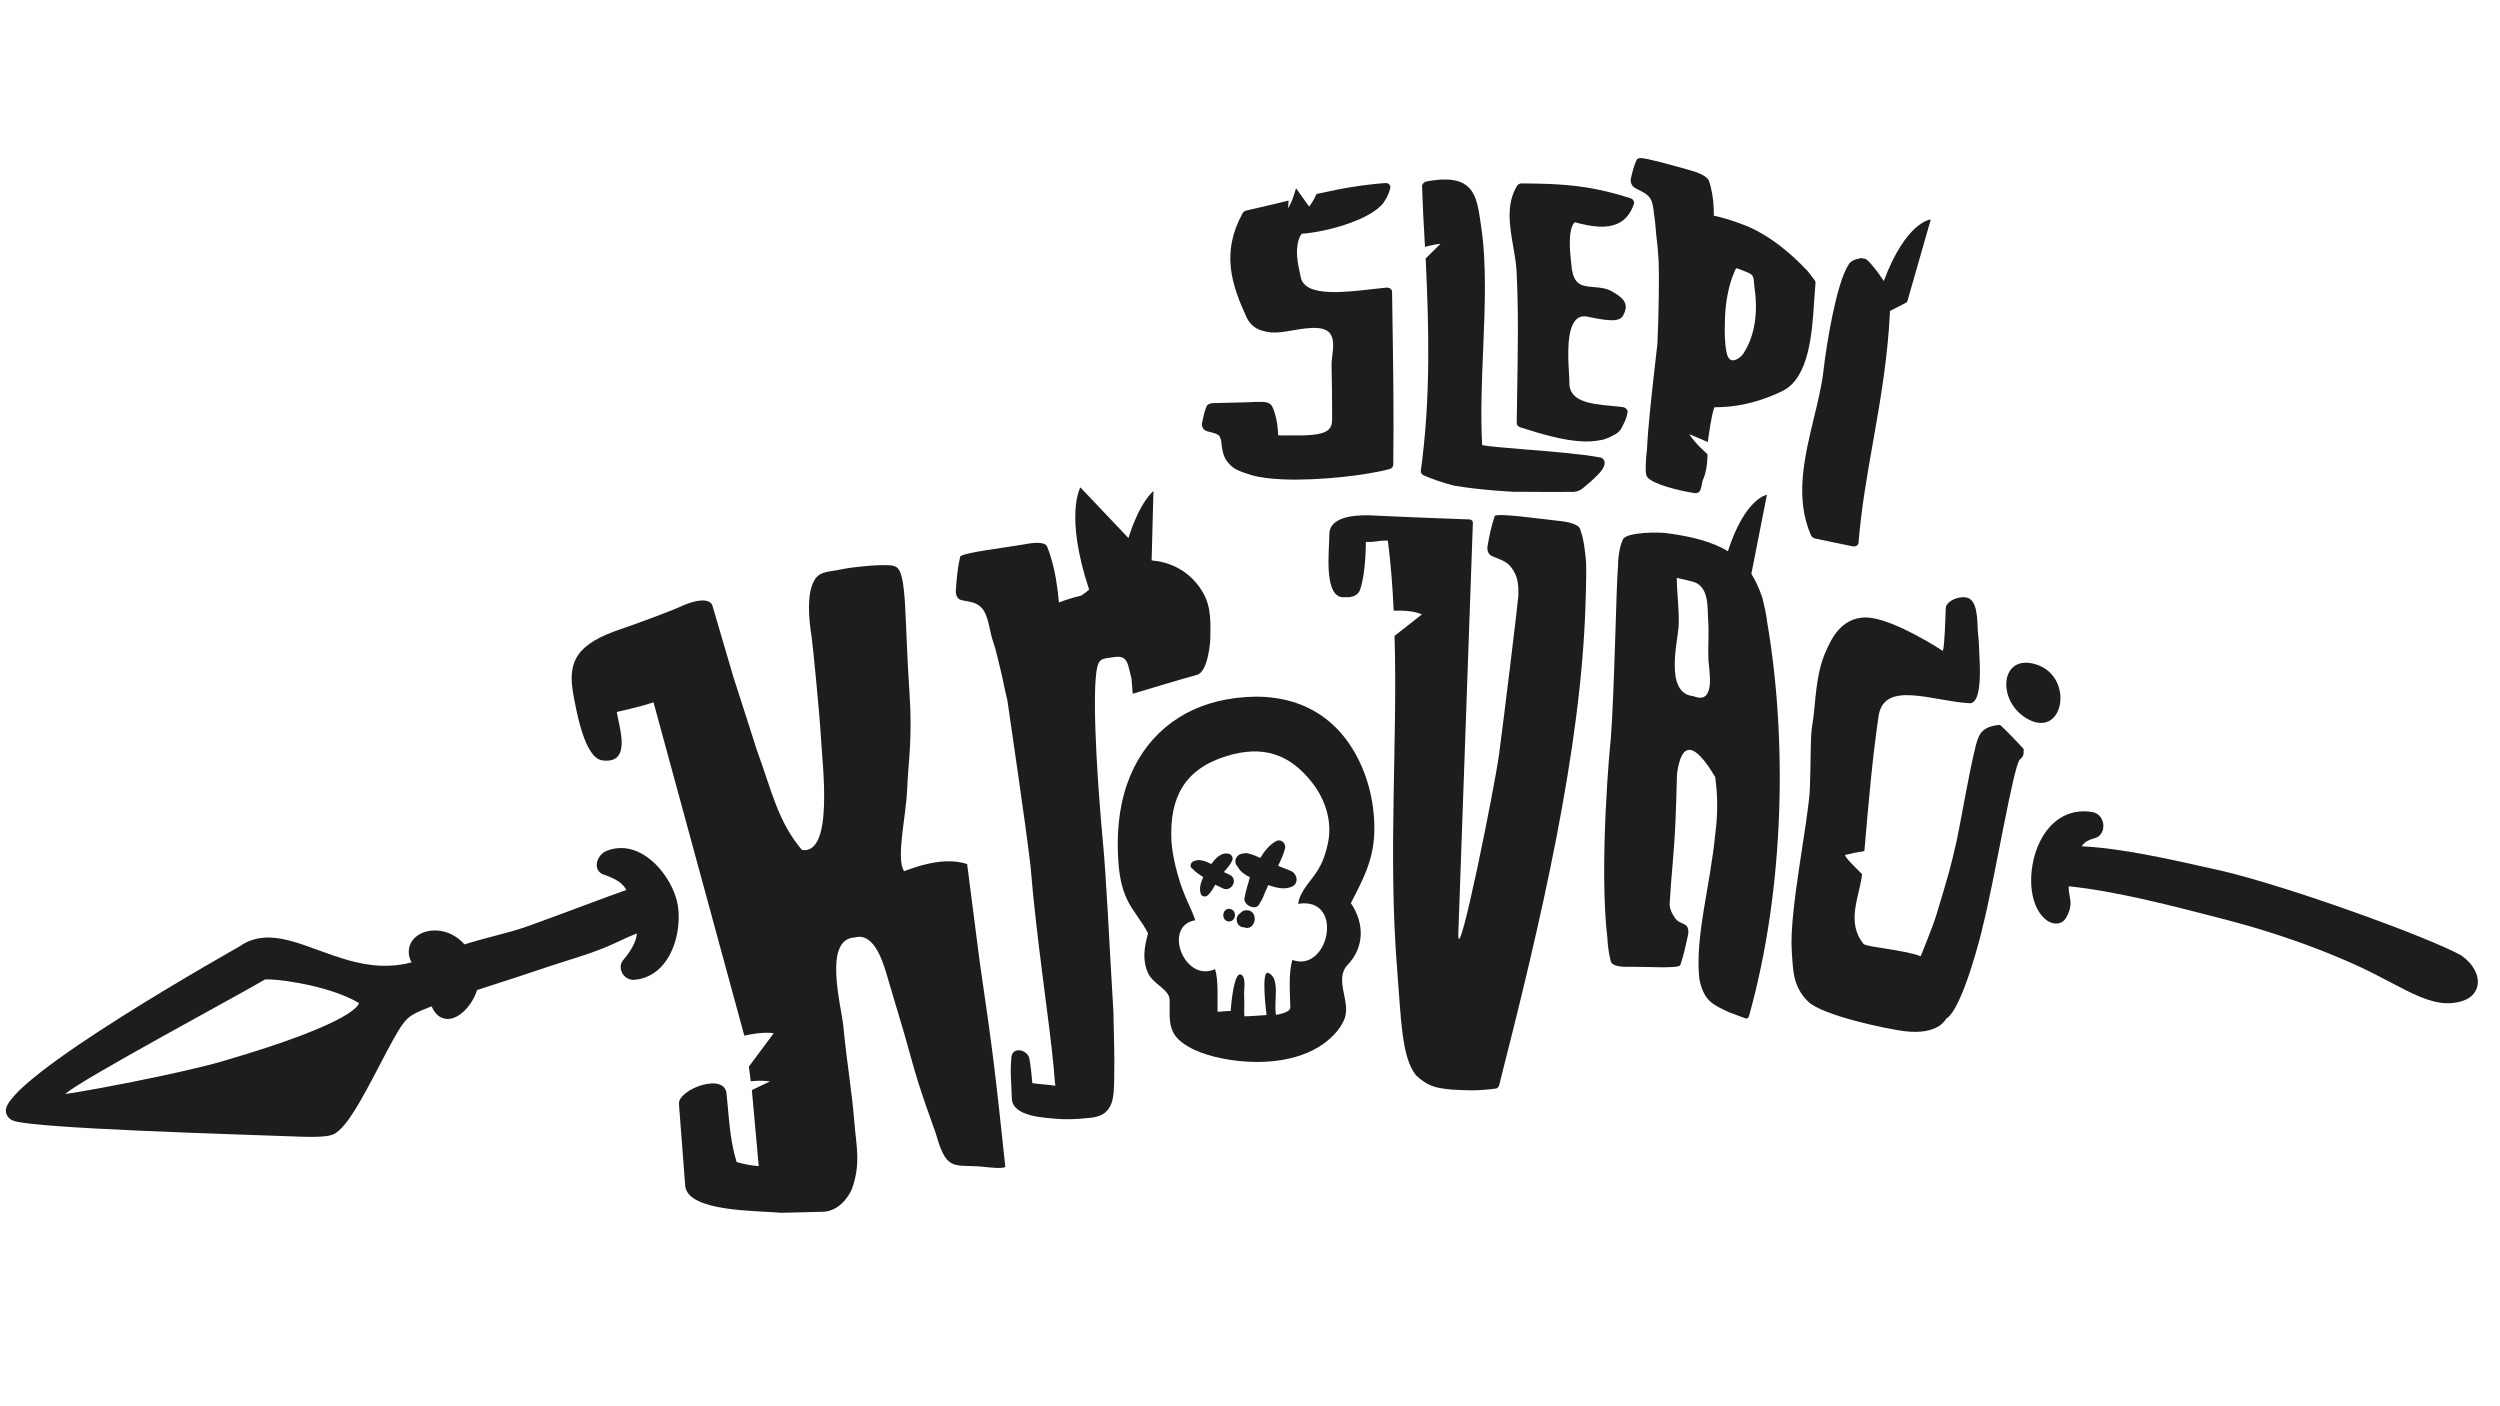<svg xmlns="http://www.w3.org/2000/svg" xmlns:xlink="http://www.w3.org/1999/xlink" width="1920" zoomAndPan="magnify" viewBox="0 0 1440 810" height="1080" preserveAspectRatio="xMidYMid meet" version="1.0"><path fill="#1d1d1b" d="M 642.004 378.449 C 649.855 377.266 649.535 382.828 651.746 390.875 C 651.758 390.918 652.422 399.574 652.445 399.613 C 665.875 395.602 676.66 392.285 689.508 388.688 C 695.945 387.012 697.344 368.512 697.145 366.938 C 697.426 355.051 697.211 347.16 691.059 338.402 C 685.496 330.496 677.262 325.141 667.355 323.328 C 666.008 323.09 664.668 322.918 663.336 322.781 L 664.387 282.848 C 664.387 282.848 656.66 288.629 649.977 309.918 L 622.301 280.723 C 622.301 280.723 613.066 296.598 627.336 339.625 C 625.93 340.879 624.457 342.043 622.824 343.043 C 617.797 344.262 613.566 345.609 609.961 347.047 C 609.105 337.906 607.793 328.91 605.105 320.441 L 605.105 320.434 C 604.996 319.609 603.59 315.984 603.145 314.844 C 601.582 310.957 590.566 313.441 589.789 313.586 C 579.461 315.414 553.57 318.367 553.02 320.777 C 551.566 327.078 551.004 333.668 550.562 340 C 550.406 342.312 551.207 345.066 553.652 345.645 C 558.207 346.707 562.426 346.609 565.703 350.422 C 569.43 354.75 569.977 363.645 571.887 369.098 C 573.945 374.93 575.121 381.305 576.68 387.336 C 577.617 390.961 578.707 397.324 580.277 403.523 C 582.168 417.367 590.148 469.992 593.551 498.527 C 597.031 541.66 604.594 588.754 607.055 616.285 C 607.07 617.922 607.434 621.621 607.875 625.398 C 606.531 625.008 595.961 624.262 594.621 623.863 C 594.258 619.184 593.738 614.539 592.953 609.879 C 592.059 604.586 583.156 602.527 582.566 608.984 C 581.719 618.406 582.559 623.207 582.82 632.707 C 583.105 643.25 601.656 643.816 609.711 644.512 C 617.773 645.191 629.062 643.719 629.379 643.703 C 641.387 641.848 641.605 632.363 641.781 621.359 C 642.008 606.73 641.703 600.875 641.328 582.891 C 638.801 541.199 637.387 506.82 635.074 482.699 C 633.211 463.074 628.824 406.645 631.527 386.965 C 632.664 378.805 634.75 379.539 642.004 378.449 Z M 642.004 378.449 " fill-opacity="1" fill-rule="nonzero"/><path fill="#1d1d1b" d="M 1015.168 344.457 C 1013.332 338.914 1011.07 334.266 1008.789 330.5 L 1017.758 284.961 C 1017.758 284.961 1005.129 286.898 995.281 317.477 C 986.551 312.266 975.309 309.129 960.305 307.133 C 956.496 306.422 936.23 306.297 934.711 310.914 C 932.387 315.84 931.883 323.914 931.996 325.832 C 930.914 337.168 929.938 399.008 927.715 426.969 C 927.75 424.695 920.668 498.473 925.988 541.656 C 925.75 541.801 926.613 547.824 926.613 547.824 L 926.613 547.832 C 926.637 548.66 927.484 552.379 927.754 553.562 C 928.73 557.598 938.301 556.852 938.961 556.848 C 947.773 556.758 967.121 558.059 967.863 555.895 C 969.809 550.227 971.105 544.156 972.328 538.387 C 972.758 536.281 972.477 533.586 970.555 532.594 C 966.953 530.734 965.922 531.035 963.684 526.961 C 963.297 526.266 961.965 524.363 961.691 520.996 C 962.645 504.102 964.348 490.344 965.027 473.965 C 965.43 464.449 965.73 455.078 965.953 445.789 C 968.508 426.688 975.953 427.383 987.949 447.551 C 989.457 458.254 989.492 469.012 988.047 479.836 C 985.199 510.133 976.188 539.477 978.82 563.82 C 981.277 576.754 987.285 578.852 994.297 582.305 C 994.992 582.848 1002.055 585.242 1005.406 586.609 C 1006.129 586.91 1007.117 586.293 1007.379 585.418 C 1028.426 510.457 1029.188 424.031 1017.918 358.57 C 1017.402 353.465 1016.297 349.402 1015.168 344.457 Z M 975.711 401.105 C 975.633 401.078 975.574 401.125 975.488 401.105 C 975.402 401.086 975.367 400.992 975.25 400.98 C 958.688 399.312 966.352 369.594 966.867 361.004 C 967.41 351.945 965.887 342.293 965.832 333.176 C 965.84 332.918 965.73 332.844 965.676 332.676 C 965.934 332.812 966.121 332.941 966.637 333.051 C 969.43 333.664 972.227 334.301 975.012 335.039 C 984.75 337.625 983.395 350.473 983.891 357.074 C 984.473 364.875 983.711 372.352 984.059 380.176 C 984.293 385.449 988.633 406.125 975.711 401.105 Z M 975.711 401.105 " fill-opacity="1" fill-rule="nonzero"/><path fill="#1d1d1b" d="M 1170.742 415.465 C 1189.168 422.309 1193.855 390.234 1173.637 382.988 C 1150.812 374.988 1149.457 406.949 1170.742 415.465 Z M 1170.742 415.465 " fill-opacity="1" fill-rule="nonzero"/><path fill="#1d1d1b" d="M 911.746 310.277 C 911.676 309.508 910.539 305.895 910.168 304.746 C 908.883 300.848 898.078 300.039 897.32 299.965 C 887.188 298.883 861.68 295.219 860.953 297.297 C 859.02 302.738 857.871 308.672 856.844 314.418 C 856.465 316.508 856.977 319.238 859.34 320.289 C 863.75 322.262 867.945 323.098 870.824 327.285 C 873.637 331.367 874.82 334.797 874.562 343.262 C 873.922 350.57 866.562 411.195 863.398 434.934 C 861.055 452.5 839.914 558.156 839.973 538.391 L 848.379 301.082 C 848.398 300.086 847.555 299.234 846.492 299.199 C 846.492 299.199 805.516 297.715 790.371 296.879 C 785.234 296.684 765.602 295.973 765.699 307.891 C 765.773 316.359 761.805 346.09 775.156 343.93 C 775.918 344.152 781.691 344.363 783.375 339.742 C 786.812 330.324 786.719 312.148 786.719 312.148 C 792.938 312.383 793.176 311.266 799.402 311.398 C 801.105 324.703 802.168 338.145 802.746 351.754 C 814.508 351.293 818.996 353.922 818.996 353.922 L 803.254 366.262 C 805.09 427.137 799.461 492.023 804.719 557.828 C 807.094 587.598 807.25 608.668 815.594 619.352 C 822.379 625.812 827.258 626.715 835.93 627.582 C 844.922 628.156 851.078 628.395 861.594 627.02 C 862.441 626.914 863.246 626.121 863.496 625.133 C 887.445 531.211 910.742 432.059 913.254 347.938 C 913.332 347.621 913.82 331.598 913.617 324.457 C 913.66 323.934 912.754 314.324 911.746 310.277 Z M 911.746 310.277 " fill-opacity="1" fill-rule="nonzero"/><path fill="#1d1d1b" d="M 1151.895 417.484 C 1142.887 418.527 1140.035 421.176 1137.996 429.707 C 1133.699 447.293 1130.988 465.039 1127.086 484.125 C 1123.598 499.445 1122.152 504.637 1115.266 527.25 C 1113.262 533.809 1106.32 550.801 1106.32 550.801 C 1096.445 547.008 1075.816 545.652 1073.473 543.77 C 1063.109 531.066 1071.094 516.684 1072.551 503.492 C 1067.031 498.117 1061.762 492.719 1062.945 492.406 C 1066.895 491.434 1070.531 490.727 1073.887 490.23 C 1076.359 461.375 1078.473 436.973 1082.055 412.512 C 1085.148 391.523 1113.406 403.969 1134.48 405.062 C 1140.918 405.402 1140.531 388.543 1140.344 382.637 C 1139.984 371.844 1139.742 367.984 1139.273 364.262 C 1138.855 360.875 1139.691 348.734 1134.816 345.082 C 1131.004 342.219 1120.969 345.477 1120.762 350.332 C 1120.566 355.004 1120.156 371.965 1119.078 374.906 C 1119.078 374.906 1090.309 355.996 1075.027 355.672 C 1059.719 355.352 1054.039 370.23 1052.086 374.309 C 1045.391 388.316 1045.879 406.422 1043.926 417.141 C 1042.652 424.195 1043.16 436.602 1042.484 454.043 C 1041.773 472.629 1030.379 525.125 1032.07 548.191 C 1032.832 558.605 1032.559 568.074 1041.387 576.836 C 1049.602 584.996 1087.242 592.758 1096.773 593.938 C 1116.895 596.426 1120.785 586.855 1121.02 586.711 C 1130.555 581.352 1142.051 534.527 1141.973 534.027 C 1149.02 506.543 1159.742 440.539 1163.496 437.426 C 1165.773 435.531 1165.59 434.512 1165.664 431.582 C 1165.691 431.18 1152.383 417.418 1151.895 417.484 Z M 1151.895 417.484 " fill-opacity="1" fill-rule="nonzero"/><path fill="#1d1d1b" d="M 557.082 497.75 C 541.82 492.309 521.031 502.059 520.738 501.77 C 515.945 494.473 521.926 470.238 522.504 454.855 C 523.074 439.652 525.715 425.707 523.844 398.688 C 520.887 356.074 522.609 328.953 515.777 326.379 C 512.91 324.184 490.352 326.586 483.941 328.078 C 478.23 329.402 472.363 328.793 469.285 333.879 C 464.621 341.57 465.711 355.539 467.477 366.734 C 468.066 370.484 472.145 411.379 472.945 426.023 C 473.754 440.918 480.258 492.547 461.891 489.555 C 447.891 472.852 444.84 456.293 435.766 431.539 C 431.363 417.57 426.844 403.664 422.387 389.824 C 422.387 389.824 413.016 357.801 410.332 348.758 C 409.461 345.848 404.188 343.793 391.871 349.449 C 385.805 352.234 363.938 360.258 358.473 362.055 C 331.578 370.91 326.758 381.246 330.293 400.301 C 331.953 409.227 336.68 436.617 346.887 437.973 C 364.129 440.289 356.684 419.188 355.27 410.117 C 362.383 408.379 369.578 406.844 376.422 404.523 L 428.719 596.52 C 440.309 593.91 445.637 595.172 445.637 595.172 L 431.324 614.395 L 432.438 622.805 C 439.961 622.055 443.434 622.934 443.434 622.934 L 433.07 627.871 L 437.023 671.676 C 432.559 671.387 428.418 670.496 424.301 669.352 C 420.281 656.34 419.91 643.477 418.5 630.074 C 417.578 617.348 390.426 627.465 391.07 635.883 L 394.688 683.121 C 396.277 698.082 435.594 697.254 450.18 698.566 L 474.852 697.961 C 485.664 696.828 490.438 685.578 490.754 684.699 C 495.914 670.258 493.211 660.141 492.164 647.012 C 490.57 626.941 487.93 613.754 485.793 591.32 C 484.688 579.734 473.828 540.82 492.344 539.977 C 502.312 537.141 507.633 550.574 510.793 561.465 C 517.613 584.832 520.312 592.867 524.438 608.18 C 530.523 630.738 537.941 649.031 539.582 654.715 C 545.68 675.77 550.27 670.211 567.469 672.184 C 569.07 672.359 579.219 673.523 579.035 671.844 C 573.344 618.492 572.352 608.859 564.238 553.465 C 564.23 553.465 557.129 497.762 557.082 497.75 Z M 557.082 497.75 " fill-opacity="1" fill-rule="nonzero"/><path fill="#1d1d1b" d="M 873.527 155.98 C 874.703 178.645 874.305 201.684 873.895 226.059 C 873.805 231.859 873.695 237.707 873.629 243.582 C 873.605 244.734 874.414 245.734 875.668 246.129 C 887.277 249.844 900.602 253.836 911.906 254.258 L 911.91 254.258 C 915.539 254.402 918.832 254.148 921.699 253.539 C 922.852 253.426 924.016 253.121 925.023 252.672 C 926.375 252.23 927.656 251.648 928.621 251.062 C 931.023 250 933.438 248.492 934.887 244.746 C 936.168 242.535 937.016 240.176 937.469 237.547 C 937.73 236.043 936.344 234.77 934.902 234.535 C 933.02 234.219 930.699 234.02 928.234 233.805 C 914.777 232.633 903.652 230.793 903.949 220.156 C 903.977 218.93 903.867 217.051 903.715 214.68 C 903.199 205.793 902.223 189.27 908.07 183.863 C 909.371 182.668 910.934 182.121 912.926 182.203 C 913.473 182.223 914.949 182.52 916.512 182.836 C 919.629 183.457 923.926 184.312 927.473 184.445 C 928.887 184.492 933.25 184.66 934.723 182.074 C 938.59 175.281 935.668 171.949 928.5 167.84 C 925.191 165.957 921.555 165.656 918.031 165.359 C 911.109 164.797 906.105 164.371 905.129 152.676 C 905.082 152.066 904.992 151.301 904.898 150.406 C 904.301 144.863 902.957 132.227 907.02 128.004 C 912.809 129.578 917.395 130.398 921.363 130.547 C 931.566 130.93 938.031 126.664 941.117 117.504 C 941.57 116.164 940.676 114.66 939.109 114.156 C 920.16 108.105 906.312 106.488 891.352 105.926 C 887.215 105.766 882.633 105.684 876.395 105.645 C 875.559 105.684 874.367 106.062 873.828 106.98 C 867.363 117.73 869.551 130.211 871.66 142.285 C 872.5 147.105 873.305 151.66 873.527 155.98 Z M 873.527 155.98 " fill-opacity="1" fill-rule="nonzero"/><path fill="#1d1d1b" d="M 1045.699 163.402 C 1045.828 162.863 1045.809 162.043 1045.059 161.156 L 1044.773 160.789 L 1044.742 160.773 C 1044.324 160.242 1043.887 159.648 1043.438 159.039 C 1042.277 157.457 1040.949 155.668 1039.613 154.543 C 1035.41 150.039 1020.301 134.879 1002.457 128.789 C 996.641 126.648 991.609 125.152 987.164 124.242 C 987.227 118.301 986.719 113.254 985.555 108.441 C 985.406 107.359 984.391 104.297 984.379 104.273 C 983.41 101.332 977.805 99.238 973.203 97.977 L 971.504 97.504 C 960.664 94.449 948.777 91.188 945.176 91.047 C 943.871 91 943.016 91.387 942.66 92.18 C 941.137 95.473 940.25 99.078 939.383 102.789 C 938.961 104.656 939.637 107.129 942.102 108.465 C 942.812 108.848 943.512 109.195 944.184 109.535 C 946.664 110.777 948.793 111.844 950.289 113.926 C 951.914 116.203 952.277 119.484 952.609 122.371 C 952.727 123.391 952.84 124.367 953.004 125.234 C 953.293 126.945 953.477 129.34 953.66 131.641 C 953.832 133.781 954.004 135.984 954.281 137.762 C 954.562 139.598 954.973 144.297 955.379 150.297 C 955.758 159.445 955.398 182.691 954.668 198.047 L 954.008 203.781 C 951.566 225.145 949.266 245.32 948.645 259.141 C 948.242 261.699 948.129 263.914 948.02 266.469 L 947.953 267.957 C 947.957 268.434 947.957 268.918 947.949 269.375 C 947.93 271.648 947.906 273.605 948.918 274.887 C 952.066 278.848 966.711 282.625 976.102 284.035 L 976.52 284.074 C 977.766 284.121 978.859 283.512 979.301 282.523 C 979.73 281.539 980.164 279.812 980.641 277.102 C 982.52 272.828 983.449 267.98 983.5 262.305 L 983.504 261.621 L 982.988 261.16 C 977.199 255.945 974.395 252.324 973.039 250.066 L 983.684 254.594 L 983.984 252.465 C 985.73 239.961 986.895 235.738 987.598 234.551 C 1003.93 234.707 1017.887 229.562 1026.75 225.195 C 1042.102 217.617 1043.781 191.789 1044.996 172.922 C 1045.23 169.398 1045.449 166.07 1045.699 163.402 Z M 1004.301 203.449 C 1002.828 205.793 999.984 207.629 997.992 207.547 C 995.871 207.477 994.922 205.078 994.516 203.094 C 993.316 197.23 993.422 191.297 993.512 186.059 C 993.652 174.477 995.59 164.344 999.27 155.938 C 999.809 154.699 1000.133 154.547 1000.133 154.547 C 1000.133 154.547 1000.176 154.543 1000.234 154.547 C 1000.77 154.566 1001.867 155.012 1003.137 155.523 C 1003.883 155.832 1004.746 156.172 1005.727 156.539 C 1009.98 158.109 1010.07 159.484 1010.305 162.816 C 1010.355 163.734 1010.434 164.734 1010.594 165.832 C 1012.801 180.473 1010.574 193.82 1004.301 203.449 Z M 1004.301 203.449 " fill-opacity="1" fill-rule="nonzero"/><path fill="#1d1d1b" d="M 922.488 263.727 L 921.922 263.523 C 910.891 261.469 892.711 260.004 878.098 258.832 C 868.215 258.031 857.156 257.137 853.727 256.398 C 852.734 238.723 853.535 219.715 854.293 201.324 C 855.32 176.938 856.375 151.719 853.109 130.277 L 852.75 127.742 C 850.863 114.996 849.25 103.992 833.539 103.398 C 830.191 103.273 826.367 103.633 821.82 104.488 C 820.223 104.801 819.059 106.047 819.109 107.359 C 819.434 117.805 819.977 128.039 820.68 140.215 L 820.793 142.172 L 822.871 141.664 C 825.793 140.945 828.07 140.578 829.754 140.395 L 821.191 148.871 L 821.219 149.52 C 822.992 187.707 824.238 228.566 818.406 271.094 C 818.238 272.148 818.918 273.309 819.992 273.789 C 824.469 275.797 830.805 277.957 837.551 279.738 C 853.801 282.488 872.168 283.273 872.336 283.289 C 872.84 283.305 873.031 283.312 873.324 283.258 C 882.297 283.402 901.527 283.355 904.363 283.324 C 904.488 283.336 904.777 283.371 905.141 283.379 C 906.676 283.445 909.594 283.188 912.113 280.891 L 913.629 279.594 C 915.703 277.875 917.477 276.379 919.734 274.098 C 923.039 270.859 924.559 268.195 924.266 266.18 C 924.113 265.148 923.496 264.297 922.488 263.727 Z M 922.488 263.727 " fill-opacity="1" fill-rule="nonzero"/><path fill="#1d1d1b" d="M 695.359 248.414 C 696.031 248.602 696.699 248.781 697.348 248.945 C 699.547 249.504 701.289 249.938 702.461 251.199 C 702.605 251.418 702.867 252.223 703.016 252.648 C 703.125 252.98 703.234 253.293 703.324 253.527 C 703.383 253.898 703.434 254.367 703.492 254.898 C 703.812 257.832 704.352 262.738 706.887 265.84 C 710.199 270.281 713.578 271.359 721.023 273.746 C 725.637 275.043 731.859 275.84 739.508 276.133 C 760.41 276.918 787.348 273.684 800.305 270.23 C 801.625 269.879 802.523 268.844 802.527 267.656 C 802.926 238.938 802.441 208.227 802.02 181.133 L 801.828 168.062 C 801.805 166.734 800.625 165.715 798.988 165.656 C 798.836 165.652 798.691 165.648 798.496 165.672 C 795.922 165.91 793.168 166.227 790.316 166.551 C 782.457 167.457 773.543 168.477 766.09 168.195 C 755.84 167.812 750.484 165.133 749.242 159.77 C 748.195 155.207 747.539 151.5 747.172 148.125 C 746.746 142.09 747.715 137.129 749.793 134.652 C 764.66 133.523 785.918 127.191 794.434 119.383 C 795.773 118.273 796.863 116.973 797.641 115.594 C 799.125 113.383 800.145 111.012 800.785 108.344 C 800.957 107.633 800.777 106.91 800.316 106.355 C 799.824 105.793 799.105 105.457 798.289 105.434 L 797.891 105.441 C 785.984 106.332 774.031 108.215 759.133 111.562 L 758.27 111.746 L 757.941 112.488 C 756.539 115.652 755.066 117.738 754.043 118.949 L 752.215 116.398 L 746.512 108.414 L 745.496 111.777 C 745.074 113.137 744.605 114.473 744.082 115.738 L 744.07 115.754 C 743.348 117.449 742.605 118.844 741.898 119.977 L 742.238 115.535 L 739.363 116.23 C 732.488 117.883 725.387 119.586 718.086 121.207 C 717.281 121.387 716.254 121.871 715.797 122.699 C 703.16 145.59 709.516 163.926 717.758 182.25 C 719.129 185.301 721.883 189.219 727.234 190.504 C 729.059 191.105 730.957 191.434 733.051 191.52 C 736.684 191.648 740.398 191.004 744.34 190.328 C 747.77 189.73 751.324 189.113 755.27 188.922 C 760.426 188.652 763.773 189.543 765.723 191.609 C 768.652 194.719 767.945 200.414 767.383 205 C 767.156 206.871 766.934 208.648 766.977 210.133 C 767.199 220.074 767.32 230.57 767.309 241.312 C 767.309 247.566 764.797 250.438 750.023 250.816 C 749.859 250.797 749.715 250.789 749.617 250.789 C 748.855 250.758 746.859 250.777 744.68 250.797 C 742.07 250.836 739.145 250.867 737.594 250.812 C 737.312 250.801 736.797 250.75 736.27 250.707 C 736.262 250.707 736.258 250.703 736.25 250.703 C 736.031 245.527 735.355 241.312 734.121 237.547 C 733.91 236.621 732.891 234.375 732.844 234.266 C 731.648 231.668 728.383 231.547 726.992 231.492 C 726.016 231.457 724.898 231.477 723.68 231.508 L 722.504 231.527 C 722.02 231.562 719.09 231.695 718.555 231.711 C 715.039 231.855 712.355 231.895 709.68 231.93 C 706.93 231.973 704.184 232.012 700.559 232.152 C 698.523 232.094 695.73 232.23 694.973 234.098 C 693.746 237.07 693.078 240.148 692.395 243.555 C 692.008 245.363 692.773 247.656 695.359 248.414 Z M 695.359 248.414 " fill-opacity="1" fill-rule="nonzero"/><path fill="#1d1d1b" d="M 1043.09 308.242 C 1043.535 309.25 1044.418 309.961 1045.555 310.199 C 1052.707 311.699 1059.852 313.188 1067.016 314.664 C 1067.223 314.711 1067.438 314.73 1067.637 314.742 C 1069.18 314.805 1070.418 313.895 1070.523 312.637 C 1072.156 292.504 1075.449 273.887 1078.938 254.16 C 1083.094 230.648 1087.348 206.34 1088.656 179.09 C 1093.586 176.711 1098.508 173.992 1098.508 173.992 L 1112.129 126.41 C 1112.129 126.41 1097.992 127.398 1085.039 161.891 C 1083.312 159.18 1080.809 155.551 1078.828 153.363 C 1078.73 153.258 1078.559 153.062 1078.363 152.816 C 1075.918 149.941 1075.02 149.156 1074.008 148.992 L 1071.16 148.59 L 1071.285 148.914 C 1068.82 149.172 1065.711 150.297 1064.57 152.793 C 1057.742 163.539 1052.023 198.309 1050.324 213.461 C 1049.367 221.945 1047.195 230.938 1044.879 240.457 C 1039.395 263.184 1033.699 286.676 1043.09 308.242 Z M 1043.09 308.242 " fill-opacity="1" fill-rule="nonzero"/><path fill="#1d1d1b" d="M 1417.848 550.461 L 1417.219 550.055 C 1396.477 538.898 1317.621 510.438 1279.477 501.547 L 1276.605 500.898 C 1248.621 494.598 1222.137 488.629 1199.047 487.453 C 1200.262 485.633 1202.203 483.91 1206.402 482.855 C 1209.598 482.051 1211.668 479.094 1211.539 475.5 C 1211.418 471.59 1208.883 468.418 1205.387 467.781 C 1191.645 465.293 1179.855 472.727 1173.738 487.566 C 1168.164 501.094 1168.125 520.336 1177.691 529.129 C 1179.574 530.859 1181.883 531.906 1184.031 531.98 C 1186.629 532.082 1188.84 530.832 1190.113 528.574 C 1193.348 522.836 1192.754 519.555 1192.117 516.098 C 1191.824 514.457 1191.512 512.793 1191.57 510.488 C 1219.168 513.371 1250.523 521.531 1283.641 530.141 C 1308.918 536.816 1332.883 545.152 1354.879 554.902 C 1363.254 558.613 1370.574 562.465 1377.027 565.859 C 1389.375 572.352 1399.152 577.492 1408.879 577.848 C 1411.879 577.965 1414.703 577.617 1417.531 576.82 C 1424.832 574.777 1426.648 570.035 1427.094 567.41 C 1428.043 561.668 1424.445 555.023 1417.848 550.461 Z M 1417.848 550.461 " fill-opacity="1" fill-rule="nonzero"/><path fill="#1d1d1b" d="M 358.523 488.484 C 355.34 488.355 352.195 488.941 349.164 490.184 C 346.051 491.473 343.609 495.176 343.711 498.457 C 343.801 500.953 345.273 502.93 347.68 503.746 C 356.121 506.582 359.086 509.465 360.754 512.637 C 355.766 514.324 347.34 517.469 336.703 521.441 C 326.84 525.117 315.648 529.293 304.402 533.355 C 298.027 535.648 291.383 537.391 284.34 539.242 C 278.875 540.684 273.242 542.156 267.555 543.961 C 263.234 539.07 257.418 536.168 251.25 535.949 C 244.613 535.695 238.828 538.641 236.516 543.457 C 235.504 545.559 234.5 549.441 237.027 554.355 C 231.371 555.863 225.609 556.496 219.562 556.266 C 206.562 555.789 194.738 551.449 183.305 547.27 C 173.605 543.723 164.453 540.363 155.848 540.035 C 149.059 539.785 143.238 541.43 138.062 545.07 C 137.148 545.719 1.316 621.633 3.371 640.129 C 3.637 642.582 5.09 644.473 7.461 645.449 C 18.73 650.055 137.734 653.398 172.684 654.707 C 186.883 655.234 190.824 654.098 192.676 653.047 C 199.824 648.949 207.566 634.809 218.566 613.723 C 221.344 608.363 223.973 603.332 226.465 598.871 C 233.84 585.633 235.48 584.973 246.145 580.629 C 246.918 580.316 247.73 579.992 248.594 579.633 C 251.074 585.359 254.723 586.805 257.559 586.91 C 265.102 587.191 272.656 577.746 274.758 570.266 C 278.949 568.875 283.238 567.508 287.504 566.129 C 293.531 564.207 299.758 562.211 305.473 560.258 C 313.797 557.395 320.605 555.238 326.613 553.336 C 337.23 549.965 344.902 547.527 353.066 543.77 L 356.281 542.285 C 360.352 540.402 363.762 538.82 366.824 537.656 C 366.723 540.348 365.277 545.629 358.973 553.012 C 357.395 554.875 357.062 557.516 358.117 559.902 C 359.371 562.773 362.234 564.605 365.379 564.367 C 372.141 563.852 378.078 560.594 382.555 554.91 C 390.148 545.293 391.977 531.188 390.422 521.492 C 388.285 508.125 375.102 489.117 358.523 488.484 Z M 128.5 611.176 C 102.461 618.781 45.051 629.324 37.609 630.133 C 44.766 622.863 140.305 571.637 152.551 564.215 C 152.914 564.172 153.828 564.098 155.703 564.168 C 165.066 564.516 190.891 568.422 206.738 577.723 C 206.742 578.156 205.902 588.582 128.5 611.176 Z M 128.5 611.176 " fill-opacity="1" fill-rule="nonzero"/><path fill="#1d1d1b" d="M 780.867 434.406 C 764.91 405.68 736.859 397.391 706.449 402.883 C 679.457 407.754 658.594 424.734 649.23 451.527 C 644.215 465.902 643.098 481.566 644.199 496.703 C 644.734 504.109 646.004 511.305 649.164 518.031 C 652.453 525.062 657.879 530.676 661.27 537.617 C 659.191 545.461 657.793 552.496 661.188 560.309 C 664.02 566.848 673.453 569.746 673.68 575.785 C 673.984 583.906 672.316 592.535 678.801 598.68 C 685.781 605.305 697.238 608.504 706.309 610.098 C 723.355 613.09 744.035 612.398 759.355 603.172 C 765.508 599.469 772.043 593.492 774.59 586.418 C 778.016 576.836 768.406 563.996 776.176 555.844 C 786 545.527 785.973 531.789 778.105 520.199 C 785.133 506.477 791.125 495.574 791.594 479.371 C 792.027 463.922 788.324 447.816 780.867 434.406 Z M 764.785 486.164 C 763.07 493.777 761.004 498.996 756.375 505.113 C 753.312 509.121 747.988 515.477 747.824 520.691 C 749.312 520.348 750.953 520.215 752.746 520.375 C 773.48 522.246 763.887 560.172 744.414 552.91 C 742.051 560.848 743.062 572.039 743.234 580.289 C 743.297 583.406 735 584.551 735 584.551 C 733.41 577.27 737.812 563.305 730.461 560.379 C 726.371 558.773 729.207 582.281 729.547 584.672 C 727.574 584.742 718.766 585.492 716.785 585.395 C 716.477 581.945 716.91 577.367 716.613 573.512 C 716.383 570.562 717.809 564.016 715.48 561.812 C 710.77 557.348 709.004 579.93 708.867 582.332 C 707.75 582.18 702.109 582.871 701.293 582.727 C 701.121 577.199 702.02 564.074 699.805 558.234 C 682.113 566.254 669.516 533.246 688.461 530.059 C 686.43 523.68 684.16 520.867 679.98 509.16 C 677.219 500.586 675.074 490.941 674.75 484.312 C 673.508 459.438 682.273 442.902 706.629 435.461 C 727.133 429.191 742.883 433.965 756.094 451.188 C 763.785 461.215 767.566 473.949 764.785 486.164 Z M 764.785 486.164 " fill-opacity="1" fill-rule="nonzero"/><path fill="#1d1d1b" d="M 718.031 524.289 C 716.523 524.281 715.219 524.977 714.316 526.094 C 710.766 528.121 712.289 534.074 716.32 534.102 C 723.398 536.898 725.469 524.305 718.031 524.289 Z M 718.031 524.289 " fill-opacity="1" fill-rule="nonzero"/><path fill="#1d1d1b" d="M 708.844 504.172 C 708.664 504.059 705.094 502.414 704.898 502.285 C 706.812 500.129 708.824 497.992 709.812 495.438 C 710.355 494.059 709.535 492.418 708.215 491.938 C 703.93 490.398 700.273 494.152 697.676 497.684 C 694.266 495.859 690.613 494.656 687.766 495.992 C 685.703 496.52 684.887 499.656 687.09 500.559 C 688.57 502.383 690.738 503.621 692.613 504.93 C 692.762 505.027 692.922 505.105 693.066 505.211 C 691.59 508.348 690.648 511.801 691.629 514.828 C 692.152 516.492 694.43 516.781 695.613 515.766 C 697.434 514.211 698.73 511.891 699.957 509.594 C 700.137 509.715 703.707 511.324 703.891 511.449 C 708.574 514.43 713.516 507.285 708.844 504.172 Z M 708.844 504.172 " fill-opacity="1" fill-rule="nonzero"/><path fill="#1d1d1b" d="M 743.504 501.637 C 741.062 500.672 738.621 499.707 736.188 498.707 C 737.797 495.477 739.25 492.191 740.148 488.867 C 741 485.754 737.812 482.945 735.008 484.504 C 731.125 486.656 728.297 490.25 725.922 494.168 C 724.773 493.637 723.637 493.113 722.457 492.656 C 721.387 492.246 720.32 491.922 719.23 491.641 C 718.277 491.359 717.344 491.332 716.402 491.566 C 716.312 491.602 716.297 491.613 716.219 491.629 C 712.598 491.605 709.93 495.887 712.746 499.043 C 712.859 499.184 712.965 499.312 713.074 499.445 C 714.352 502.016 717.043 503.859 719.91 505.301 C 718.859 509.672 717.742 512.066 716.824 517.387 C 716.148 521.258 722.969 524.574 725.109 521.168 C 728.27 516.156 727.145 517.031 730.344 510.211 C 730.418 510.055 730.484 509.906 730.555 509.766 C 735.047 511.426 740.098 512.652 744.348 510.613 C 748.375 508.672 747.059 503.039 743.504 501.637 Z M 743.504 501.637 " fill-opacity="1" fill-rule="nonzero"/><path fill="#1d1d1b" d="M 708.254 523.527 C 704.609 523.211 703.547 527.922 705.723 529.883 C 705.832 530.016 706.012 530.098 706.16 530.203 C 706.18 530.23 706.211 530.254 706.242 530.273 C 706.387 530.359 706.48 530.48 706.648 530.555 C 706.844 530.633 707.027 530.668 707.223 530.691 C 707.777 530.84 708.332 530.797 708.828 530.609 C 712.195 529.793 712.312 523.906 708.254 523.527 Z M 708.254 523.527 " fill-opacity="1" fill-rule="nonzero"/></svg>